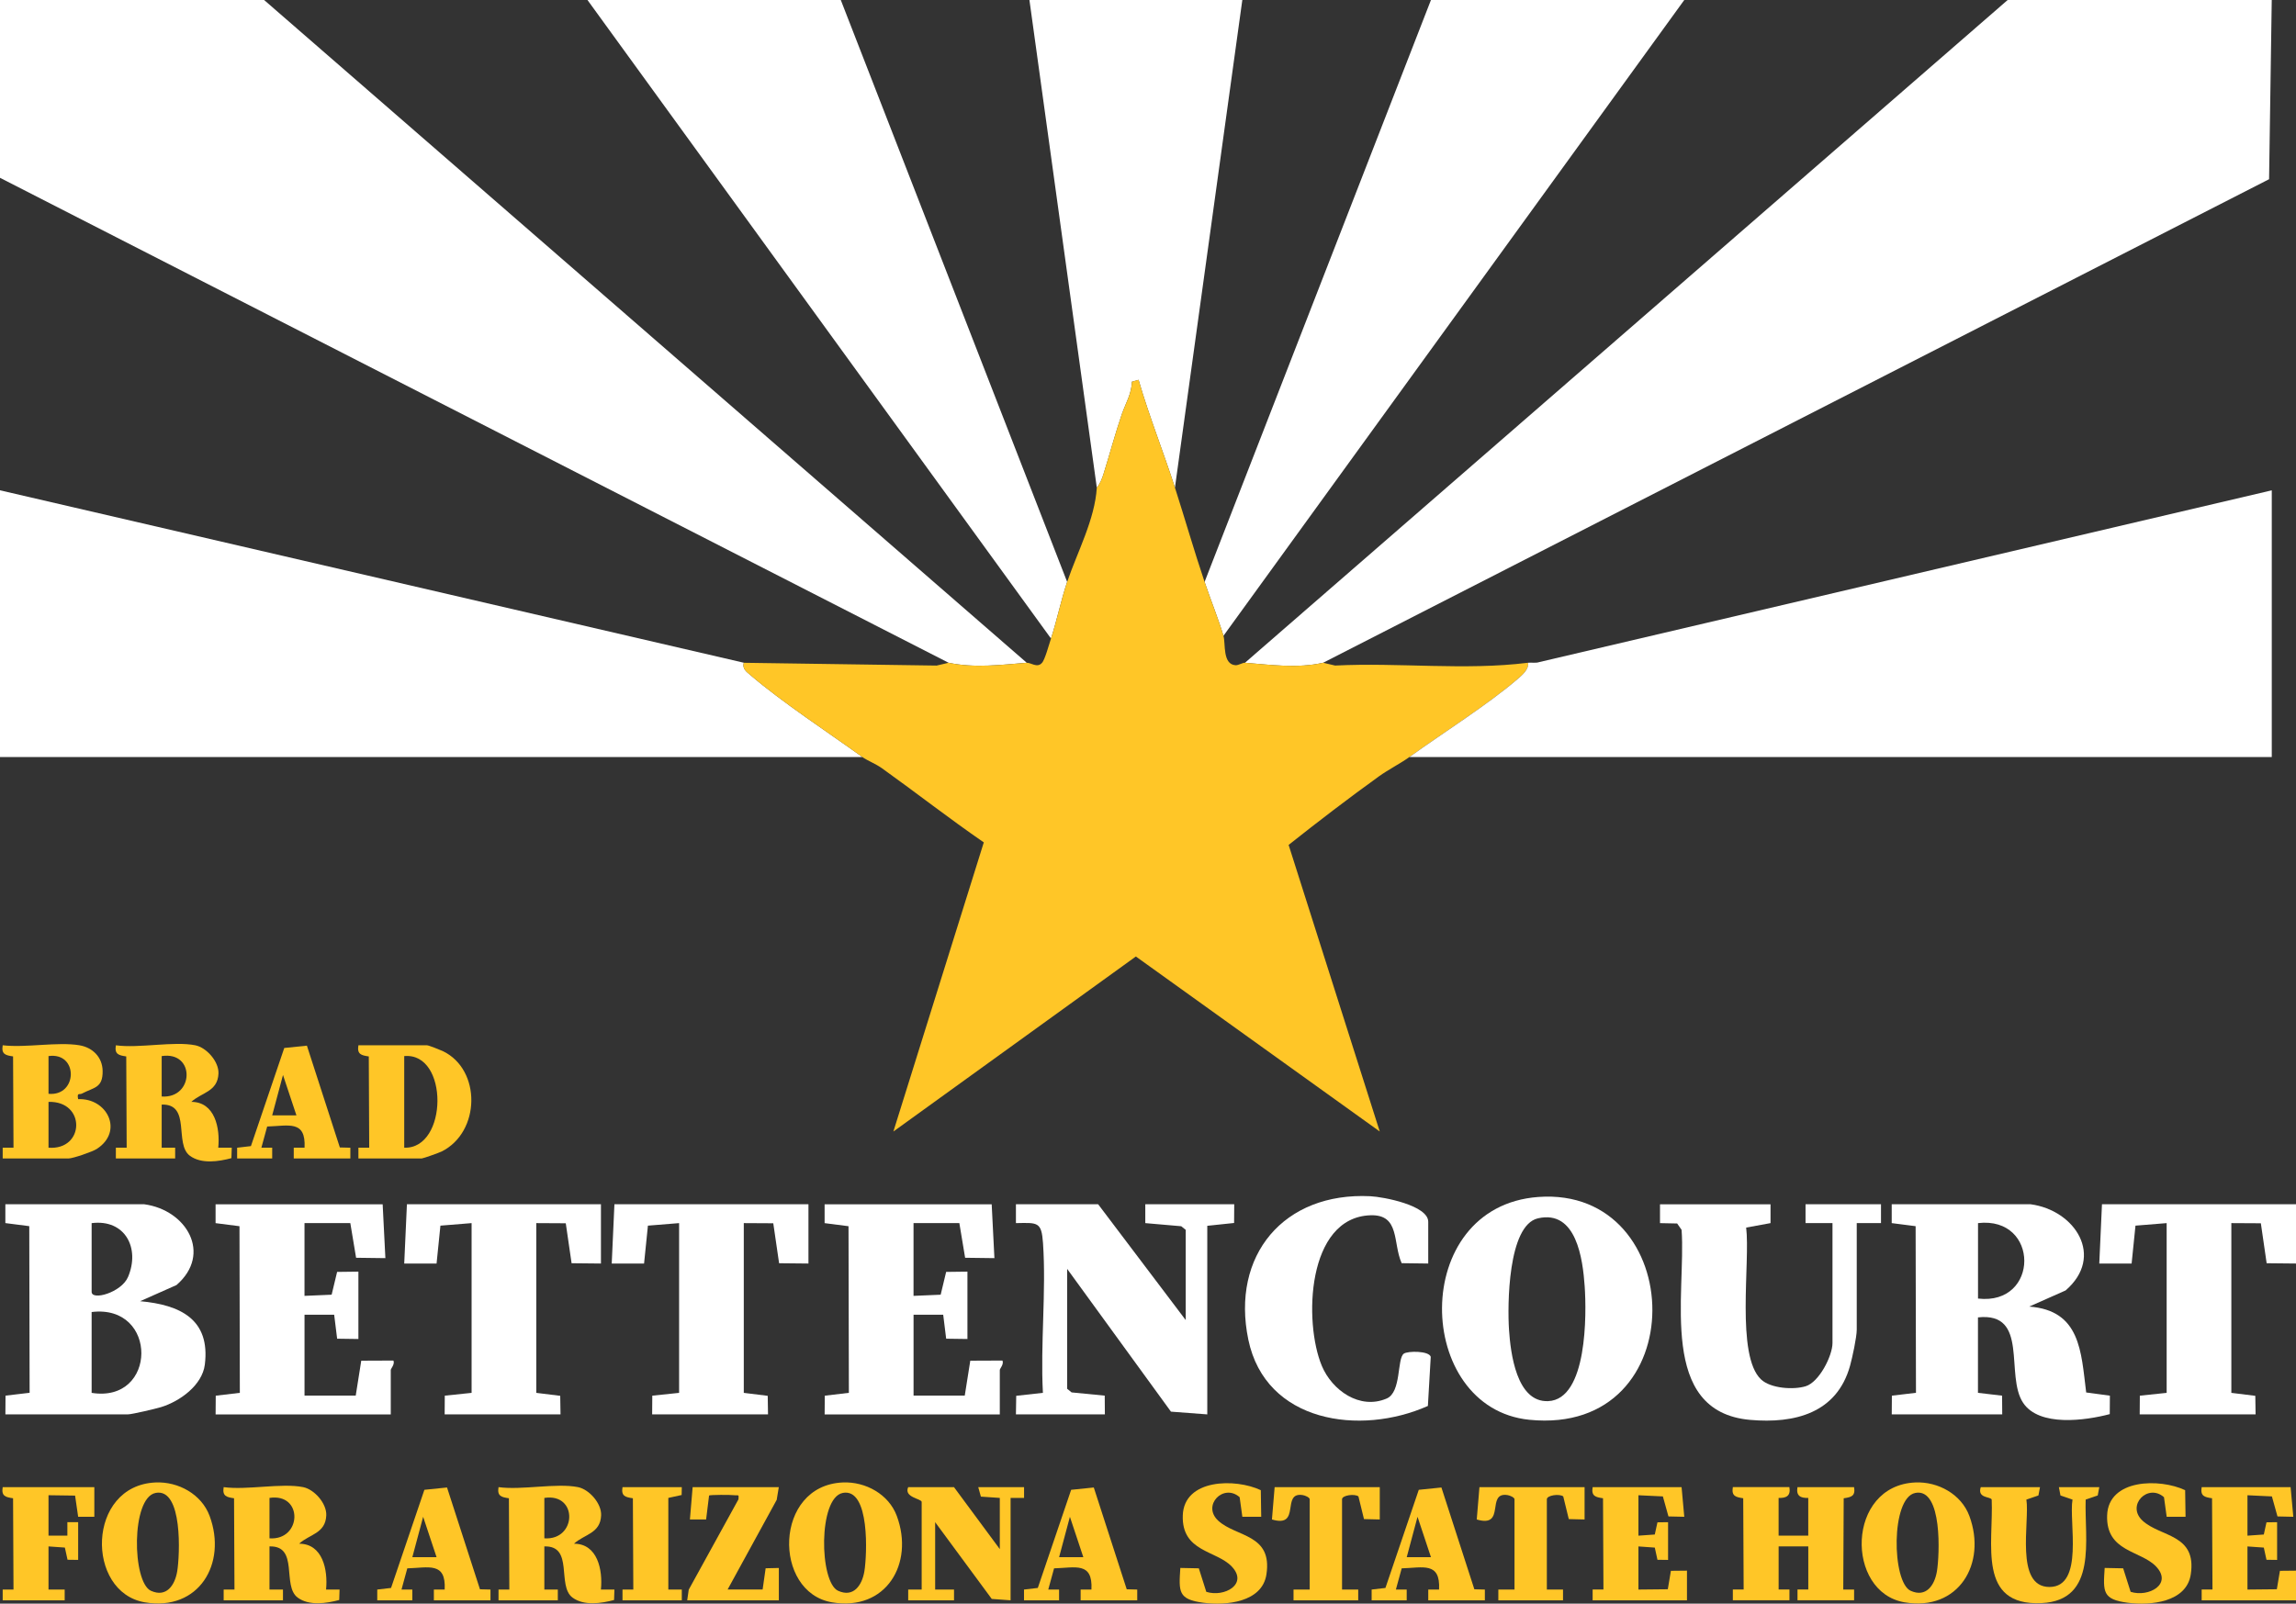 <svg xmlns="http://www.w3.org/2000/svg" id="Layer_2" data-name="Layer 2" viewBox="0 0 851.89 595.16"><rect x="0" y="0" width="851.89" height="595.16" fill="#333333" stroke="none"/><defs><style>      .cls-1 {        fill: #fff;      }      .cls-2 {        fill: #ffc627;      }    </style></defs><g id="Layer_2-2" data-name="Layer 2"><g id="uuid-73352c95-7d76-4321-8a4a-34472b16c5f6" data-name="Layer 2-2"><g id="Layer_1-2" data-name="Layer 1-2"><g><path class="cls-1" d="M97.99,0l282.96,245.97c-9.5.77-19.37,2.04-29,0L0,65.99V0h97.99Z"></path><path class="cls-1" d="M842.89,0l-.99,66.51-350.97,179.46c-9.55,2.17-19.55.76-29,0L744.91,0h97.99,0Z"></path><path class="cls-1" d="M275.97,245.97c-.61,2.3,1.03,3.36,2.45,4.57,11.88,10.16,28.51,21.03,41.55,30.42H0v-98.99l275.97,63.99h0Z"></path><path class="cls-1" d="M311.96,0l83.99,215.97c-2.32,6.86-3.75,14.16-6,21L217.97,0h93.99Z"></path><path class="cls-1" d="M624.92,0l-170.98,235.97c-1.9-6.33-4.82-13.53-7-20L530.93,0h93.99Z"></path><path class="cls-1" d="M460.94,0l-25,180.98c-4.3-13.37-9.59-26.5-13.5-40.01l-2.48.71c-.04,4.36-2.42,8.23-3.74,12.09-2.36,6.86-4.43,14.62-6.79,22.19-.53,1.69-1.31,3.68-2.48,5.03L381.95,0h78.99Z"></path><path class="cls-2" d="M406.95,180.98c1.16-1.35,1.95-3.34,2.48-5.03,2.36-7.57,4.43-15.32,6.79-22.19,1.33-3.85,3.7-7.72,3.74-12.09l2.48-.71c3.91,13.5,9.2,26.63,13.5,40.01,3.67,11.43,7.15,23.6,11,35,2.18,6.47,5.1,13.67,7,20,.85,2.85-.43,10.57,4.46,10.92,1.12.08,2.65-.99,3.54-.92,9.44.76,19.44,2.17,29,0l4.43,1.04c23.64-1.19,48.16,1.9,71.56-1.04.49,2.39-2.2,4.63-3.77,5.98-11.05,9.53-27.92,20.15-40.22,29.01-3.21,2.32-7.79,4.64-11.32,7.18-11.34,8.17-22.54,16.75-33.5,25.44l33.81,106.36-90.49-64.95-89.97,64.96,33.55-107.31c-12.81-8.82-25.1-18.43-37.75-27.49-2.28-1.64-5.57-2.93-7.31-4.18-13.04-9.39-29.67-20.26-41.55-30.42-1.42-1.21-3.05-2.27-2.45-4.57l71.56,1.04,4.43-1.04c9.63,2.04,19.5.77,29,0,1.45-.12,3.87,2.03,5.58.11,1.1-.94,2.74-7.07,3.42-9.11,2.25-6.84,3.68-14.14,6-21,3.8-11.21,10.27-23.14,11-35h0Z"></path><path class="cls-1" d="M566.93,245.97c1.31-.16,2.84.22,4.2-.25l271.77-63.74v98.99h-319.96c12.3-8.87,29.17-19.49,40.22-29.01,1.57-1.36,4.26-3.59,3.77-5.98h0Z"></path><path class="cls-1" d="M753.41,446.94c16.6,2.23,27.58,19.41,12.99,31.99l-13.49,5.99c19.02,1.41,19.24,16.7,21.13,31.87l8.8,1.19-.05,6.85c-9.04,2.39-26.14,4.79-32.13-4.17-6.85-10.25,2.39-33.82-16.77-31.73v28l8.95,1.05.05,6.95h-40.99l.05-6.95,8.94-1.06-.13-61.84-8.87-1.14v-7h51.52ZM733.91,481.94c22.9,2.67,22.89-30.66,0-28v28Z"></path><path class="cls-1" d="M53.49,446.94c15.79,2.12,25.33,18.43,11.99,29.99l-13.49,5.99c14.81,1.34,26.1,6.66,24.01,23.53-.95,7.69-9.32,13.66-16.22,15.77-1.99.61-10.83,2.7-12.3,2.7H2l.05-6.95,8.94-1.06-.13-61.84-8.87-1.14v-7h51.5ZM34,453.94v25.5c0,3.37,11.03.27,13.5-5.5,4.56-10.68-1.09-21.56-13.5-19.99h0ZM34,516.94c24.43,3.93,24.77-33.03,0-30v30Z"></path><path class="cls-1" d="M570.72,444.24c55.75-4.13,58.32,88.86-3.28,82.69-42.79-4.29-44.71-79.13,3.28-82.69ZM570.64,452.16c-11.25,2.58-11.34,32.47-10.75,41.32.57,8.62,2.75,27.02,14.52,26.53,14.61-.61,14.26-32.51,13.56-42.61-.7-10.09-3.06-28.51-17.33-25.24h0Z"></path><path class="cls-1" d="M439.94,489.94v-33.5l-1.66-1.34-13.34-1.16v-7h33l-.05,6.95-9.95,1.05v69.99l-13.48-1.02-38.51-52.98v44.49l1.65,1.35,12.29,1.2.05,6.95h-33l.11-6.89,9.9-1.1c-.97-18.14,1.27-37.54.04-55.54-.55-8.05-2.01-7.59-10.05-7.45v-7h30.5l32.5,42.99h0Z"></path><path class="cls-1" d="M367.95,446.94l1.01,20-10.87-.14-2.14-12.86h-17v27l10.07-.43,2.03-8.46,7.9-.1v25l-7.89-.11-1.1-8.89h-11v30h19l2.05-12.95,11.94-.05c.59,1.4-.99,2.99-.99,3.49v16.5h-64.99l.05-6.95,8.94-1.06-.13-61.84-8.87-1.14v-7h62,0Z"></path><path class="cls-1" d="M141.98,446.94l1.01,20-10.87-.14-2.14-12.86h-17v27l10.07-.43,2.03-8.46,7.9-.1v25l-7.89-.11-1.1-8.89h-11v30h19l2.05-12.95,11.94-.05c.59,1.4-.99,2.99-.99,3.49v16.5h-64.99l.05-6.95,8.94-1.06-.13-61.84-8.87-1.14v-7h62,0Z"></path><path class="cls-1" d="M656.92,446.94v7l-9.04,1.66c1.57,12.66-3.89,47.47,5.52,56.35,3.58,3.37,12.05,3.93,16.57,2.53,5.01-1.54,9.94-11.29,9.94-16.05v-44.49h-10v-7h28v7h-9v39.5c0,2.85-1.63,10.39-2.5,13.5-4.91,17.54-20.53,21.48-37.03,20.03-34.47-3.02-23.73-47.01-25.46-70.53l-1.64-2.36-6.37-.13v-7h41.01Z"></path><polygon class="cls-1" points="222.97 446.94 222.97 468.94 212.08 468.83 209.92 454 198.98 453.94 198.98 516.94 207.86 518.04 207.97 524.93 164.98 524.93 165.03 517.98 174.98 516.94 174.98 453.94 163.41 454.88 161.98 468.95 149.98 468.95 150.98 446.94 222.97 446.94"></polygon><polygon class="cls-1" points="299.96 446.94 299.96 468.94 289.07 468.83 286.91 454 275.97 453.94 275.97 516.94 284.85 518.04 284.96 524.93 241.97 524.93 242.02 517.98 251.97 516.94 251.97 453.94 240.4 454.88 238.97 468.95 226.97 468.95 227.97 446.94 299.96 446.94"></polygon><polygon class="cls-1" points="851.89 446.94 851.89 468.94 841 468.83 838.85 454 827.9 453.94 827.9 516.94 836.79 518.04 836.9 524.93 793.9 524.93 793.95 517.98 803.9 516.94 803.9 453.94 792.33 454.88 790.9 468.95 778.9 468.95 779.9 446.94 851.89 446.94"></polygon><path class="cls-1" d="M529.93,468.94l-9.87-.13c-3.35-7.46-.54-18.13-11.54-17.78-23.69.76-24.84,39.72-18.08,55.89,3.79,9.06,14.08,16.43,24.08,12.11,5.51-2.38,3.76-14.85,6.35-16.65,1.47-1.03,9.34-1.07,9.98,1.18l-1.06,18.24c-25.1,11.16-60.21,6.22-66.62-24.6-6.5-31.31,13.16-54.8,45.24-53.24,4.94.24,21.51,3.41,21.51,9.48v15.5h.01Z"></path><path class="cls-2" d="M663.92,551.93c.55,3.15-1.04,4.12-4,4v14h11v-14c-2.96.12-4.55-.85-4-4h21c.56,3.33-1.04,3.73-3.85,4.13l-.16,33.87h4.02v3.99h-21v-4h4v-16h-11v16h4.01v4h-21v-4h4.01l-.16-33.87c-2.81-.41-4.41-.8-3.85-4.13h21-.02Z"></path><path class="cls-2" d="M72.49,387.95c4.13.83,8.76,6.03,8.57,10.48-.29,6.77-6.22,6.97-10.07,10.51,8.74.01,10.72,9.71,9.99,17.01h5.01l-.13,3.88c-4.72,1.27-11.14,2.25-15.39-.87-5.97-4.38.58-19.35-10.48-19.01v16h5v4h-22v-4h4.01l-.16-33.87c-2.81-.41-4.41-.8-3.85-4.13,8.58,1.19,21.5-1.61,29.5,0h0ZM59.99,406.95c12.06.83,12.58-16.93,0-15v15Z"></path><path class="cls-2" d="M214.47,551.93c4.13.83,8.76,6.03,8.57,10.48-.29,6.77-6.22,6.97-10.07,10.51,8.74.01,10.72,9.71,9.99,17.01h5.01l-.13,3.88c-4.72,1.27-11.14,2.25-15.39-.87-5.97-4.38.58-19.35-10.48-19.01v16h5v4h-22v-4h4.01l-.16-33.87c-2.81-.41-4.41-.8-3.85-4.13,8.58,1.19,21.5-1.61,29.5,0h0ZM201.97,570.93c12.06.83,12.58-16.93,0-15v15Z"></path><path class="cls-2" d="M112.49,551.93c4.13.83,8.76,6.03,8.57,10.48-.29,6.77-6.22,6.97-10.07,10.51,8.74.01,10.72,9.71,9.99,17.01h5.01l-.13,3.88c-4.72,1.27-11.14,2.25-15.39-.87-5.97-4.38.58-19.35-10.48-19.01v16h5v4h-22v-4h4.01l-.16-33.87c-2.81-.41-4.41-.8-3.85-4.13,8.58,1.19,21.5-1.61,29.5,0ZM99.99,570.93c12.06.83,12.58-16.93,0-15v15Z"></path><path class="cls-2" d="M29.5,387.95c4.84.8,8.5,4.39,8.58,9.49.11,6.44-3.24,6.07-7.66,8.42-.99.53-1.92-.55-1.43,2.08,10.75-.5,17.02,11.89,6.95,18.45-1.64,1.07-8.89,3.55-10.45,3.55H1v-4h4.01l-.16-33.87c-2.81-.41-4.41-.8-3.85-4.13,8.65,1.01,20.25-1.36,28.5,0h0ZM18,405.95c10.88,1.03,11.18-15.58,0-14v14ZM18,425.95c13.47,1.03,13.94-17.42,0-17v17Z"></path><path class="cls-2" d="M132.98,429.95v-4h4.01l-.16-33.87c-2.81-.41-4.41-.8-3.85-4.13h25.5c.54,0,4.89,1.7,5.84,2.16,14.32,6.89,13.98,30.02-.43,37.24-.98.49-6.88,2.59-7.4,2.59h-23.51ZM149.98,425.95c16.26.58,16.61-35.52,0-34v34Z"></path><path class="cls-2" d="M710.67,550.19c8.42-.36,17.04,4.36,20.03,12.44,6.54,17.68-3.99,35.45-24.05,32.05-22.03-3.74-21.64-43.4,4.02-44.49h0ZM710.65,554.08c-9.16,1.75-8.73,33.14-1.73,36.32,5.75,2.61,8.88-2.08,9.74-7.22.98-5.82,2.17-31.06-8.02-29.11h.01Z"></path><path class="cls-2" d="M57.75,550.19c8.42-.36,17.04,4.36,20.03,12.44,6.54,17.68-3.99,35.45-24.05,32.05-22.03-3.74-21.64-43.4,4.02-44.49ZM57.74,554.08c-9.16,1.75-8.73,33.14-1.73,36.32,5.75,2.61,8.88-2.08,9.74-7.22.98-5.82,2.17-31.06-8.02-29.11h.01Z"></path><path class="cls-2" d="M312.72,550.19c8.42-.36,17.04,4.36,20.03,12.44,6.54,17.68-3.99,35.45-24.05,32.05-22.03-3.74-21.64-43.4,4.02-44.49ZM312.7,554.08c-9.16,1.75-8.73,33.14-1.73,36.32,5.75,2.61,8.88-2.08,9.74-7.22.98-5.82,2.17-31.06-8.02-29.11h.01Z"></path><path class="cls-2" d="M353.96,551.93l17,23v-19l-7.02-.48-.98-3.52h17v4h-5v38l-6.99-.51-21-28.49v25h7v4h-17v-4h5v-32.5c0-1.23-6.74-1.65-5-5.5h17-.01Z"></path><path class="cls-2" d="M849.89,551.93l1,11-5.87-.13-2.07-7.43-9.07-.43v15l6.07-.43.99-4.52,3.94-.05v14l-3.94-.05-.99-4.52-6.07-.43v16l10.9-.11,1.15-6.84,5.96-.06v11h-35v-4h4.01l-.16-33.87c-2.81-.41-4.41-.8-3.85-4.13h33,0Z"></path><path class="cls-2" d="M623.92,551.93l1,11-5.87-.13-2.07-7.43-9.07-.43v15l6.07-.43.99-4.52,3.94-.05v14l-3.94-.05-.99-4.52-6.07-.43v16l10.9-.11,1.15-6.84,5.96-.06v11h-35v-4h4.01l-.16-33.87c-2.81-.41-4.41-.8-3.85-4.13h33,0Z"></path><path class="cls-2" d="M756.91,551.93l-.59,3.09-4.47,1.53c1.3,8.09-4.41,32.43,8.56,32.43s7.14-24.34,8.56-32.43l-4.47-1.53-.59-3.09h15l-.59,3.09-4.47,1.53c-.51,14.68,4.61,37.44-16.4,38.42-23.93,1.12-17.76-22.11-18.47-38.42-.34-1.17-5.45-.39-4.06-4.61h22-.01Z"></path><path class="cls-2" d="M467.8,553.07l.15,9.86h-7l-1-7.26c-5.94-5.29-14.13,3-7.95,8.71,6.65,6.14,20.22,4.88,17.88,19.98-1.61,10.36-14.99,11.56-23.35,10.48-9.46-1.23-9.17-4.08-8.59-12.92l6.86.14,2.77,8.72c6.65,2.13,15.71-2.83,9.42-9.42-5.73-6-18.6-5.35-18.14-18.95s19.54-13.81,28.95-9.35h0Z"></path><path class="cls-2" d="M810.76,553.07l.15,9.86h-7l-1-7.26c-5.94-5.29-14.13,3-7.95,8.71,6.65,6.14,20.22,4.88,17.88,19.98-1.61,10.36-14.99,11.56-23.35,10.48-9.46-1.23-9.17-4.08-8.59-12.92l6.86.14,2.77,8.72c6.65,2.13,15.71-2.83,9.42-9.42-5.73-6-18.6-5.35-18.14-18.95s19.54-13.81,28.95-9.35h0Z"></path><path class="cls-2" d="M288.96,551.93l-.78,4.72-18.21,33.27h12.99l1.12-7.88,4.9-.11v12h-34l.56-3.94,18.46-33.55c.22-2.06-.11-1.31-1.49-1.51-1.31-.18-9.06-.19-9.42.11l-1.1,8.89h-6.01l1.01-12h32-.03,0Z"></path><path class="cls-2" d="M35,551.93v11h-6l-1.14-7.86-9.86-.14v15h7v-5h4v14l-3.94-.05-.99-4.52-6.07-.43v16h6v4H1v-4h4.01l-.16-33.87c-2.81-.41-4.41-.8-3.85-4.13h34Z"></path><path class="cls-2" d="M511.94,551.93v12l-5.86-.14-2.06-8.43c-1.48-1.07-6.08-.4-6.08,1.07v33.5h6v4h-24v-4h6v-33.5c0-.67-1.67-1.4-2.52-1.54-8.27-1.38-.46,12.32-11.49,9.04l1-12h39.01,0Z"></path><path class="cls-2" d="M587.93,551.93v12l-5.86-.14-2.06-8.43c-1.48-1.07-6.08-.4-6.08,1.07v33.5h6v4h-24v-4h6v-33.5c0-.67-1.67-1.4-2.52-1.54-8.27-1.38-.46,12.32-11.49,9.04l1-12h39.01Z"></path><path class="cls-2" d="M160.98,593.93v-4h4.01c.53-10.41-6.03-8.07-13.87-7.86l-2.15,7.86h4.01v4h-13.01v-3.99l5.12-.6,12.37-36.42,8.4-.86,12.22,37.78,3.9.1v3.99h-21,0ZM161.98,577.92l-4.98-14.98-4.01,14.99h8.99,0Z"></path><path class="cls-2" d="M400.95,593.93v-4h4.01c.53-10.41-6.03-8.07-13.87-7.86l-2.15,7.86h4.01v4h-13.01v-3.99l5.12-.6,12.37-36.42,8.4-.86,12.22,37.78,3.9.1v3.99h-21ZM401.95,577.92l-4.98-14.98-4.01,14.99h8.99Z"></path><path class="cls-2" d="M529.93,593.93v-4h4.01c.53-10.41-6.03-8.07-13.87-7.86l-2.15,7.86h4.01v4h-13.01v-3.99l5.12-.6,12.37-36.42,8.4-.86,12.22,37.78,3.9.1v3.99h-21ZM530.93,577.92l-4.98-14.98-4.01,14.99h8.99Z"></path><path class="cls-2" d="M108.99,429.95v-4h4.01c.53-10.41-6.03-8.07-13.87-7.86l-2.15,7.86h4.01v4h-13.01v-3.99l5.12-.6,12.37-36.42,8.4-.86,12.22,37.78,3.9.1v3.99h-21ZM109.98,413.94l-4.98-14.98-4.01,14.99h8.99Z"></path><path class="cls-2" d="M252.97,551.93l-.06,2.92-4.94,1.08v34h5v4h-22v-4h4.01l-.16-33.87c-2.81-.41-4.41-.8-3.85-4.13h22Z"></path></g></g></g></g></svg>